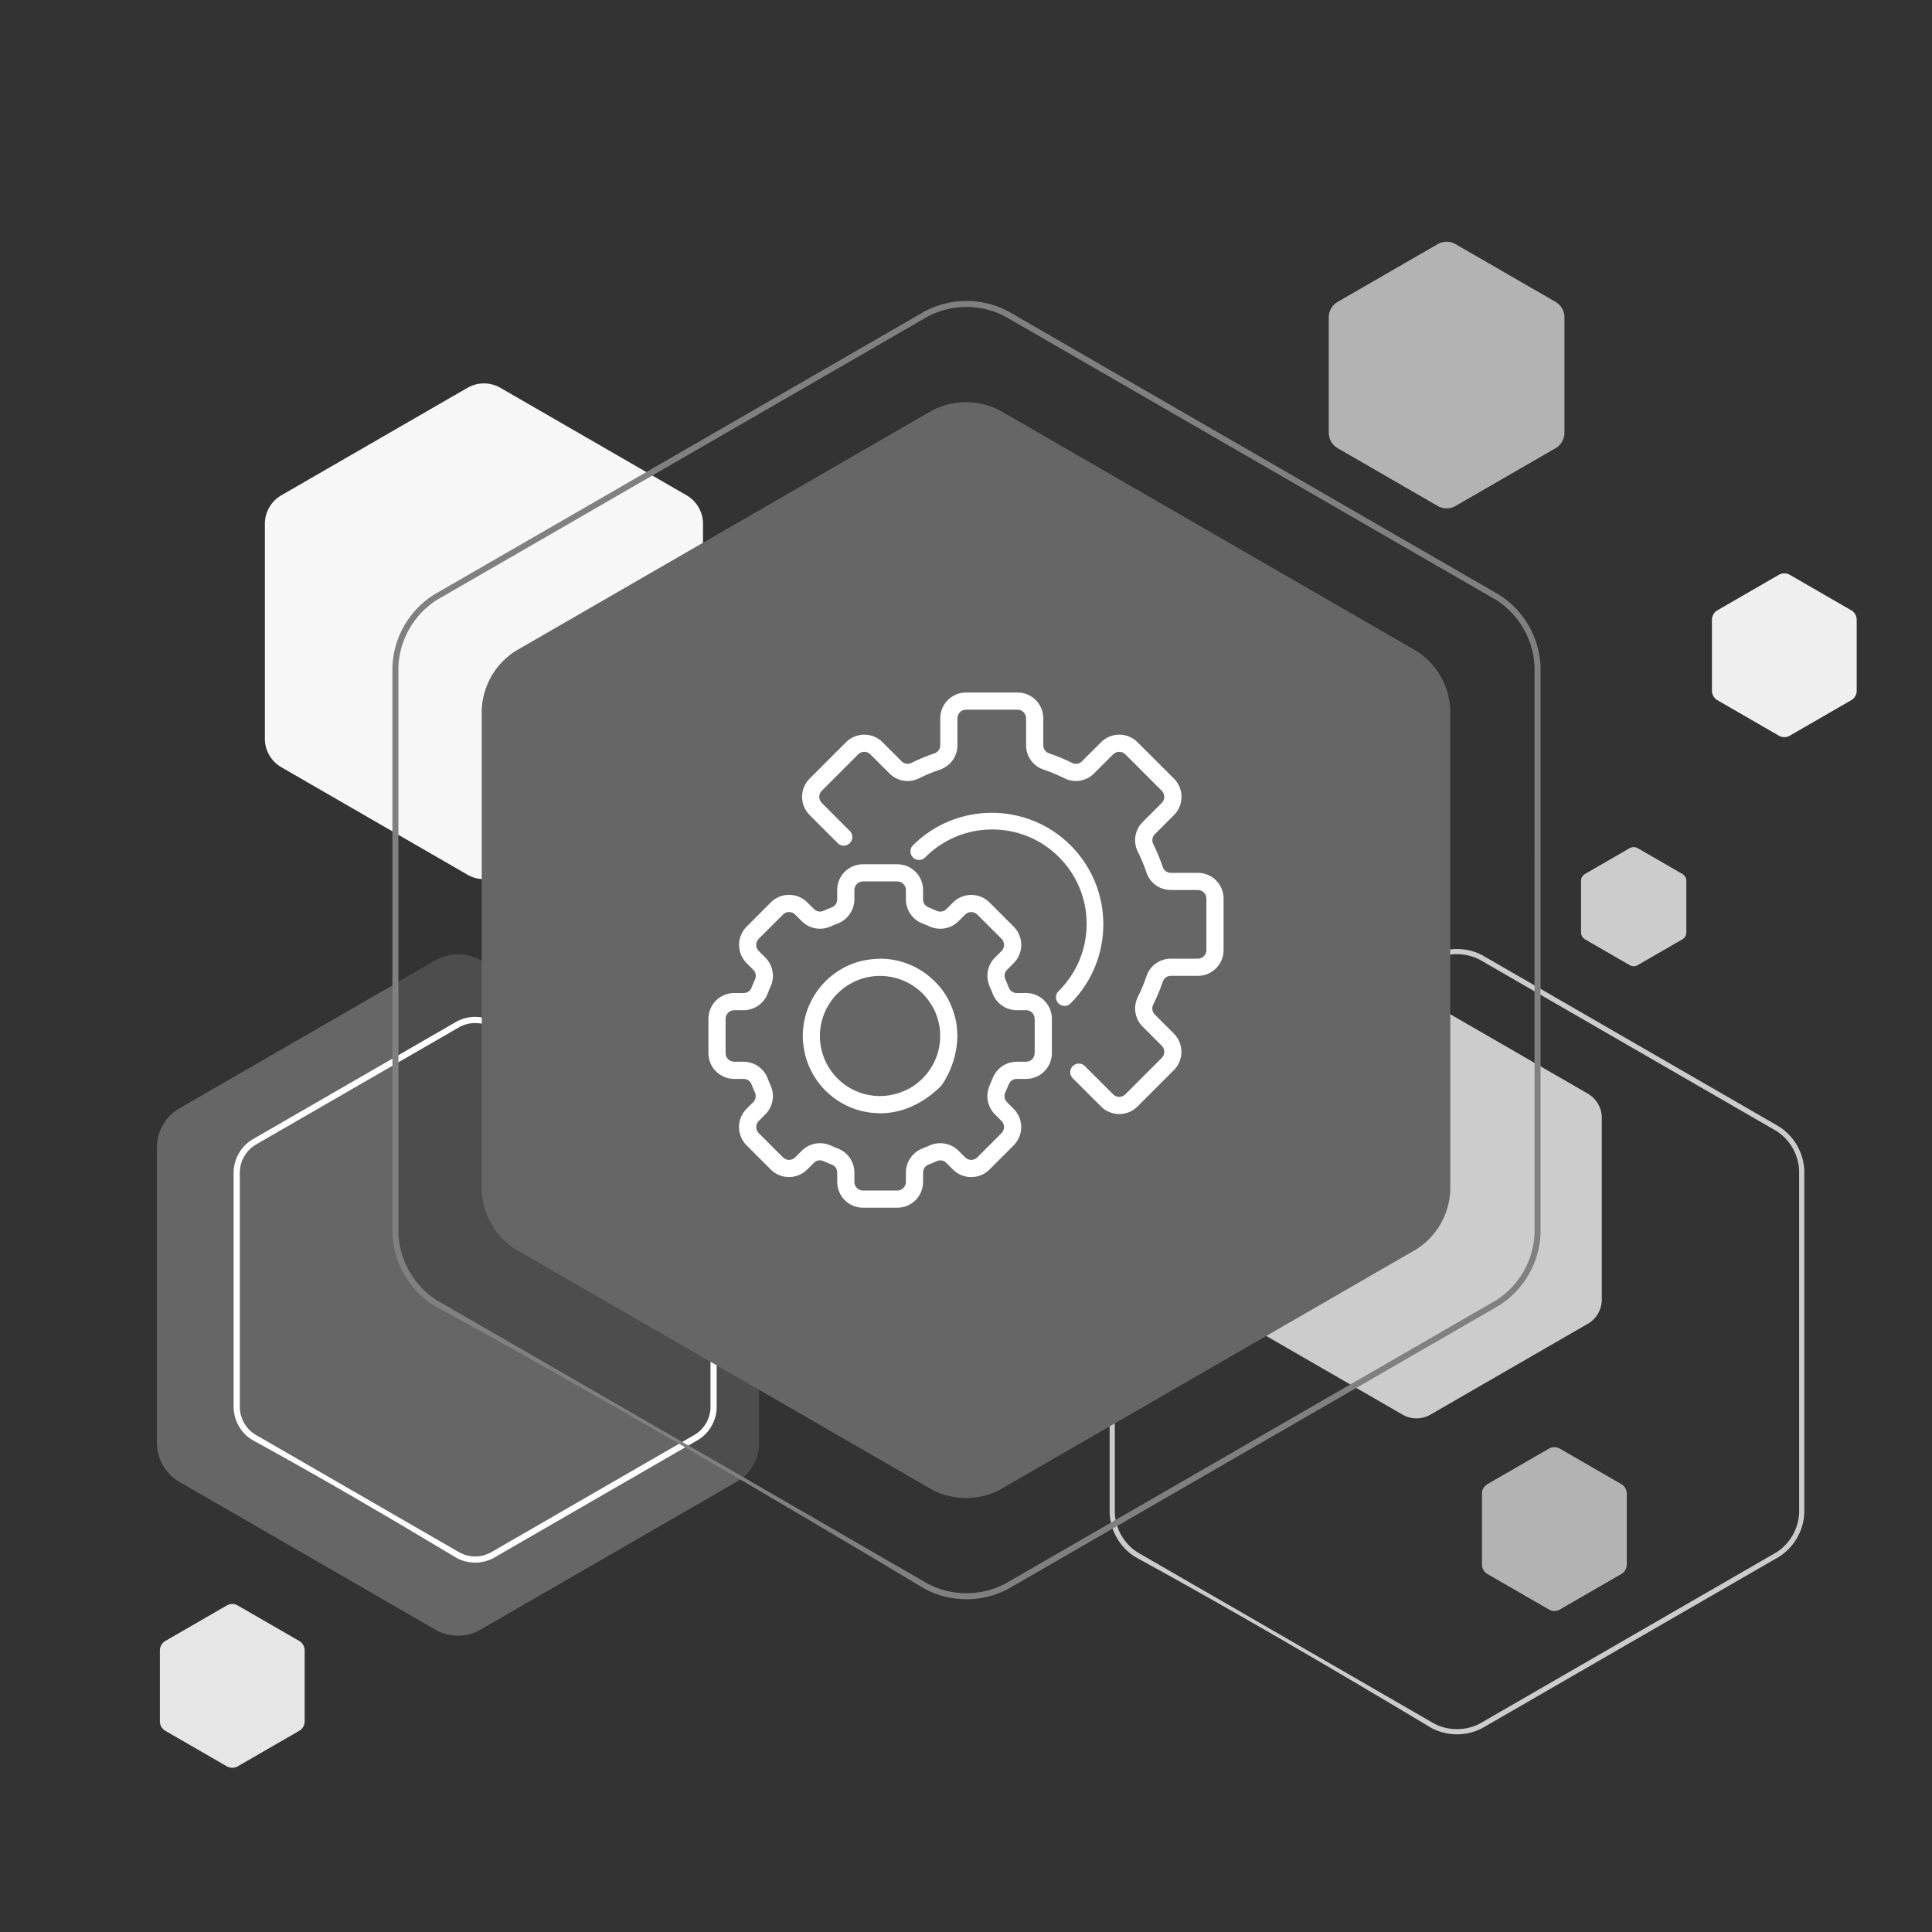 <?xml version="1.0" encoding="UTF-8"?>
<!DOCTYPE svg PUBLIC "-//W3C//DTD SVG 1.1//EN" "http://www.w3.org/Graphics/SVG/1.1/DTD/svg11.dtd">
<!-- Creator: CorelDRAW -->
<svg xmlns="http://www.w3.org/2000/svg" xml:space="preserve" width="64px" height="64px" version="1.1" style="shape-rendering:geometricPrecision; text-rendering:geometricPrecision; image-rendering:optimizeQuality; fill-rule:evenodd; clip-rule:evenodd"
viewBox="0 0 237.294 237.294"
 xmlns:xlink="http://www.w3.org/1999/xlink"
 xmlns:xodm="http://www.corel.com/coreldraw/odm/2003">
 <rect x="0" y="0" width="237.294" height="237.294" fill="#333333" stroke="none"/>
 <defs>
  <style type="text/css">
   <![CDATA[
    .fil0 {fill:none}
    .fil5 {fill:#4D4D4D}
    .fil3 {fill:#666666}
    .fil4 {fill:#B3B3B3}
    .fil1 {fill:#CCCCCC}
    .fil9 {fill:#E6E6E6}
    .fil6 {fill:#EFEFF0}
    .fil2 {fill:#F7F7F8}
    .fil10 {fill:gray;fill-rule:nonzero}
    .fil8 {fill:#CCCCCC;fill-rule:nonzero}
    .fil7 {fill:white;fill-rule:nonzero}
   ]]>
  </style>
 </defs>
 <g id="Слой_x0020_1">
  <g id="_3033828362944">
   <rect class="fil0" width="237.294" height="237.294"/>
   <path class="fil1" d="M195.158 134.405c0.449,0.288 0.837,0.684 1.122,1.177 0.285,0.493 0.434,1.028 0.458,1.561l0 22.631c-0.024,0.532 -0.173,1.067 -0.458,1.56 -0.285,0.494 -0.673,0.89 -1.122,1.177l-19.6 11.316c-0.473,0.245 -1.011,0.384 -1.58,0.384 -0.568,0 -1.105,-0.139 -1.578,-0.383l-19.603 -11.317c-0.448,-0.288 -0.836,-0.683 -1.121,-1.177 -0.284,-0.492 -0.433,-1.025 -0.458,-1.556l0 -22.635c0.024,-0.533 0.173,-1.068 0.458,-1.561 0.285,-0.493 0.673,-0.889 1.123,-1.177l19.601 -11.317c0.473,-0.244 1.01,-0.382 1.578,-0.382 0.569,0 1.107,0.138 1.58,0.383l19.6 11.316z"/>
   <path class="fil2" d="M84.477 60.921c0.531,0.34 0.99,0.808 1.326,1.391 0.336,0.583 0.513,1.216 0.541,1.845l0 26.753c-0.028,0.628 -0.205,1.261 -0.541,1.844 -0.336,0.584 -0.795,1.051 -1.326,1.391l-23.17 13.377c-0.559,0.29 -1.195,0.454 -1.867,0.454 -0.673,0 -1.308,-0.164 -1.866,-0.452l-23.174 -13.379c-0.529,-0.34 -0.988,-0.808 -1.325,-1.391 -0.335,-0.581 -0.512,-1.211 -0.541,-1.839l0 -26.758c0.029,-0.629 0.205,-1.262 0.541,-1.845 0.338,-0.583 0.796,-1.051 1.327,-1.391l23.172 -13.379c0.558,-0.288 1.193,-0.452 1.866,-0.452 0.672,0 1.308,0.164 1.867,0.453l23.17 13.378z"/>
   <path class="fil3" d="M90.647 136.242c0.729,0.467 1.36,1.111 1.823,1.912 0.462,0.801 0.704,1.67 0.744,2.535l0 36.761c-0.04,0.864 -0.282,1.733 -0.744,2.535 -0.463,0.801 -1.094,1.444 -1.823,1.911l-31.837 18.381c-0.769,0.398 -1.642,0.623 -2.566,0.623 -0.924,0 -1.797,-0.225 -2.564,-0.621l-31.842 -18.383c-0.729,-0.467 -1.359,-1.111 -1.822,-1.911 -0.461,-0.8 -0.703,-1.666 -0.744,-2.529l0 -36.767c0.04,-0.865 0.282,-1.734 0.744,-2.535 0.463,-0.801 1.095,-1.445 1.824,-1.912l31.84 -18.383c0.767,-0.396 1.64,-0.621 2.564,-0.621 0.924,0 1.797,0.225 2.566,0.623l31.837 18.381z"/>
   <path class="fil4" d="M199.186 182.316c0.175,0.111 0.327,0.267 0.438,0.459 0.111,0.193 0.169,0.402 0.179,0.61l0 8.84c-0.01,0.208 -0.068,0.417 -0.179,0.609 -0.111,0.194 -0.263,0.348 -0.438,0.461l-7.657 4.42c-0.185,0.096 -0.395,0.15 -0.617,0.15 -0.222,0 -0.432,-0.054 -0.617,-0.15l-7.656 -4.42c-0.176,-0.113 -0.327,-0.267 -0.439,-0.461 -0.111,-0.191 -0.169,-0.4 -0.178,-0.607l0 -8.842c0.009,-0.208 0.067,-0.417 0.178,-0.61 0.112,-0.192 0.263,-0.348 0.439,-0.459l7.656 -4.422c0.185,-0.094 0.395,-0.149 0.617,-0.149 0.222,0 0.432,0.055 0.617,0.15l7.657 4.421z"/>
   <path class="fil5" d="M59.225 146.277l0 -28.176 -0.415 -0.24c-0.769,-0.398 -1.642,-0.623 -2.566,-0.623 -0.924,0 -1.797,0.225 -2.564,0.621l-5.115 2.953 0 30.766c0.079,1.637 0.537,3.28 1.411,4.796 0.878,1.52 2.074,2.74 3.456,3.625l37.539 21.673c0.592,-0.441 1.106,-1.008 1.499,-1.687 0.462,-0.802 0.704,-1.671 0.744,-2.535l0 -6.792 -29.861 -17.24c-1.172,-0.751 -2.187,-1.786 -2.931,-3.075 -0.742,-1.285 -1.131,-2.679 -1.197,-4.066z"/>
   <path class="fil0" d="M204.29 27.882c0.561,0.36 1.046,0.855 1.401,1.471 0.356,0.615 0.542,1.284 0.573,1.948l0 28.265c-0.031,0.664 -0.217,1.332 -0.573,1.948 -0.355,0.616 -0.84,1.111 -1.401,1.47l-24.479 14.133c-0.59,0.306 -1.262,0.479 -1.973,0.479 -0.71,0 -1.38,-0.173 -1.971,-0.477l-24.482 -14.135c-0.56,-0.36 -1.045,-0.854 -1.4,-1.47 -0.355,-0.614 -0.541,-1.28 -0.573,-1.943l0 -28.27c0.032,-0.664 0.218,-1.333 0.573,-1.948 0.355,-0.616 0.841,-1.111 1.401,-1.471l24.481 -14.134c0.591,-0.305 1.261,-0.477 1.971,-0.477 0.711,0 1.383,0.172 1.973,0.478l24.479 14.133z"/>
   <path class="fil6" d="M227.429 74.989c0.176,0.113 0.327,0.267 0.439,0.461 0.111,0.192 0.169,0.401 0.178,0.609l0 8.84c-0.009,0.208 -0.067,0.418 -0.178,0.61 -0.112,0.192 -0.263,0.348 -0.439,0.459l-7.656 4.421c-0.185,0.095 -0.395,0.15 -0.617,0.15 -0.222,0 -0.432,-0.055 -0.617,-0.149l-7.658 -4.422c-0.174,-0.112 -0.325,-0.267 -0.437,-0.459 -0.111,-0.192 -0.169,-0.401 -0.179,-0.608l0 -8.842c0.01,-0.208 0.068,-0.417 0.179,-0.609 0.112,-0.194 0.263,-0.348 0.438,-0.461l7.657 -4.42c0.185,-0.096 0.395,-0.149 0.617,-0.149 0.222,0 0.432,0.053 0.617,0.149l7.656 4.42z"/>
   <path class="fil4" d="M191.146 37.129c0.284,0.183 0.531,0.435 0.713,0.748 0.181,0.313 0.276,0.654 0.291,0.992l0 14.391c-0.015,0.338 -0.11,0.679 -0.291,0.992 -0.182,0.314 -0.429,0.566 -0.713,0.748l-12.463 7.196c-0.302,0.156 -0.644,0.244 -1.005,0.244 -0.362,0 -0.703,-0.088 -1.004,-0.242l-12.465 -7.198c-0.285,-0.183 -0.532,-0.434 -0.712,-0.748 -0.181,-0.312 -0.276,-0.652 -0.292,-0.989l0 -14.394c0.015,-0.338 0.11,-0.679 0.292,-0.992 0.18,-0.313 0.427,-0.565 0.713,-0.748l12.464 -7.196c0.301,-0.156 0.642,-0.243 1.004,-0.243 0.361,0 0.703,0.087 1.005,0.244l12.463 7.195z"/>
   <path class="fil7" d="M85.815 140.011c0.319,0.204 0.617,0.447 0.883,0.726 0.258,0.271 0.489,0.578 0.685,0.917l0 0.001c0.196,0.34 0.346,0.693 0.451,1.051 0.109,0.371 0.171,0.75 0.189,1.128l0.001 0.017 0 29.119 -0.001 0.016c-0.018,0.379 -0.08,0.758 -0.189,1.129 -0.105,0.358 -0.255,0.712 -0.451,1.051l0 0.002c-0.196,0.339 -0.427,0.644 -0.685,0.917 -0.266,0.278 -0.564,0.521 -0.883,0.726l-0.014 0.008 -25.235 14.569c-0.334,0.174 -0.692,0.309 -1.07,0.401 -0.367,0.089 -0.749,0.136 -1.137,0.136 -0.387,0 -0.767,-0.047 -1.134,-0.136 -0.377,-0.092 -0.735,-0.226 -1.07,-0.399 -8.146,-4.88 -16.934,-10.035 -25.253,-14.58 -0.318,-0.203 -0.614,-0.446 -0.881,-0.726 -0.259,-0.272 -0.49,-0.577 -0.685,-0.916l0 -0.002c-0.196,-0.339 -0.345,-0.692 -0.45,-1.049 -0.109,-0.37 -0.171,-0.747 -0.189,-1.123l-0.002 -0.018 0 -29.125 0.002 -0.017c0.017,-0.378 0.08,-0.757 0.188,-1.127 0.105,-0.359 0.255,-0.712 0.451,-1.052l0 -0.001c0.196,-0.339 0.426,-0.646 0.686,-0.917 0.266,-0.279 0.562,-0.522 0.883,-0.726l0.012 -0.01 25.238 -14.571c0.335,-0.172 0.693,-0.307 1.07,-0.398 0.367,-0.088 0.747,-0.136 1.134,-0.136 0.388,0 0.77,0.048 1.137,0.137 0.378,0.09 0.736,0.226 1.07,0.399l25.235 14.569 0.014 0.01zm0.334 1.247c-0.222,-0.232 -0.467,-0.433 -0.727,-0.602l-25.212 -14.555c-0.281,-0.145 -0.58,-0.258 -0.891,-0.333 -0.304,-0.074 -0.626,-0.113 -0.96,-0.113 -0.333,0 -0.653,0.039 -0.956,0.113 -0.312,0.075 -0.612,0.188 -0.892,0.331l-25.214 14.558c-0.261,0.168 -0.505,0.369 -0.726,0.601 -0.219,0.23 -0.414,0.488 -0.579,0.775l-0.002 0c-0.163,0.284 -0.29,0.582 -0.379,0.887 -0.09,0.307 -0.142,0.62 -0.158,0.931l0 29.125c0.016,0.311 0.069,0.622 0.159,0.928 0.089,0.304 0.215,0.601 0.378,0.885l0.002 -0.001c0.165,0.287 0.359,0.545 0.578,0.774 0.223,0.235 0.473,0.439 0.741,0.611l25.191 14.545c0.284,0.145 0.586,0.259 0.901,0.335 0.303,0.074 0.623,0.113 0.956,0.113 0.334,0 0.656,-0.039 0.96,-0.113 0.311,-0.076 0.61,-0.188 0.891,-0.333l25.212 -14.556c0.26,-0.168 0.505,-0.369 0.727,-0.602 0.217,-0.229 0.413,-0.487 0.578,-0.774l0.001 0.001c0.164,-0.285 0.29,-0.583 0.379,-0.887 0.091,-0.308 0.143,-0.62 0.159,-0.932l-0.001 -29.119c-0.015,-0.311 -0.067,-0.624 -0.158,-0.931 -0.089,-0.305 -0.215,-0.603 -0.379,-0.887l-0.001 0c-0.165,-0.287 -0.361,-0.545 -0.578,-0.775z"/>
   <path class="fil8" d="M218.522 138.376c0.447,0.284 0.862,0.624 1.234,1.015 0.362,0.379 0.685,0.808 0.959,1.281l0 0.002c0.274,0.475 0.483,0.968 0.63,1.47 0.153,0.519 0.24,1.048 0.264,1.577l0.001 0.014 0 42.103 -0.001 0.014c-0.024,0.528 -0.111,1.058 -0.264,1.576 -0.147,0.503 -0.356,0.996 -0.63,1.472l0 0.001c-0.274,0.474 -0.597,0.901 -0.959,1.281 -0.372,0.391 -0.787,0.73 -1.234,1.016l-0.01 0.007 -36.479 21.061c-0.467,0.241 -0.968,0.43 -1.494,0.559 -0.513,0.124 -1.046,0.19 -1.59,0.19 -0.544,0 -1.076,-0.066 -1.587,-0.19 -0.526,-0.128 -1.026,-0.316 -1.495,-0.557 -11.773,-7.054 -24.473,-14.503 -36.495,-21.071 -0.445,-0.285 -0.859,-0.624 -1.232,-1.015 -0.361,-0.38 -0.684,-0.808 -0.957,-1.281l0 -0.001c-0.274,-0.474 -0.483,-0.967 -0.63,-1.468 -0.152,-0.517 -0.24,-1.044 -0.265,-1.571l-0.001 -0.015 0 -42.111 0.001 -0.014c0.024,-0.529 0.112,-1.058 0.264,-1.577 0.147,-0.502 0.356,-0.995 0.631,-1.47l0 -0.002c0.274,-0.473 0.597,-0.902 0.958,-1.281 0.373,-0.39 0.787,-0.731 1.234,-1.015l0.011 -0.008 36.481 -21.063c0.469,-0.242 0.969,-0.43 1.495,-0.557 0.511,-0.124 1.043,-0.19 1.587,-0.19 0.544,0 1.077,0.066 1.59,0.19 0.526,0.128 1.027,0.317 1.494,0.559l36.479 21.061 0.01 0.008zm0.774 1.452c-0.335,-0.352 -0.706,-0.656 -1.103,-0.911l-36.457 -21.05c-0.424,-0.218 -0.875,-0.389 -1.346,-0.502 -0.459,-0.112 -0.942,-0.171 -1.441,-0.171 -0.499,0 -0.98,0.059 -1.438,0.17 -0.471,0.114 -0.923,0.284 -1.345,0.501l-36.462 21.052c-0.396,0.255 -0.767,0.559 -1.102,0.911 -0.328,0.344 -0.622,0.733 -0.87,1.162l-0.001 0c-0.247,0.428 -0.436,0.876 -0.57,1.333 -0.137,0.466 -0.216,0.94 -0.238,1.412l0 42.111c0.023,0.471 0.102,0.943 0.239,1.408 0.133,0.455 0.322,0.901 0.569,1.328l0 0c0.249,0.43 0.542,0.819 0.869,1.163 0.337,0.353 0.712,0.66 1.115,0.918l36.443 21.04c0.425,0.22 0.879,0.391 1.353,0.506 0.458,0.11 0.939,0.169 1.438,0.169 0.499,0 0.982,-0.059 1.441,-0.17 0.471,-0.115 0.922,-0.284 1.346,-0.503l36.457 -21.049c0.397,-0.255 0.768,-0.559 1.103,-0.911 0.328,-0.344 0.621,-0.732 0.869,-1.163l0.001 0c0.247,-0.428 0.436,-0.875 0.571,-1.333 0.136,-0.465 0.215,-0.939 0.238,-1.411l-0.001 -42.103c-0.022,-0.472 -0.101,-0.946 -0.237,-1.412 -0.135,-0.457 -0.324,-0.905 -0.571,-1.333l-0.001 0c-0.248,-0.429 -0.541,-0.818 -0.869,-1.162z"/>
   <path class="fil1" d="M206.672 107.363c0.127,0.081 0.238,0.195 0.319,0.335 0.08,0.139 0.122,0.292 0.13,0.443l0 6.43c-0.008,0.152 -0.05,0.304 -0.13,0.444 -0.081,0.14 -0.192,0.252 -0.319,0.334l-5.569 3.215c-0.135,0.07 -0.287,0.109 -0.449,0.109 -0.162,0 -0.314,-0.039 -0.449,-0.108l-5.569 -3.216c-0.127,-0.082 -0.238,-0.194 -0.319,-0.334 -0.08,-0.14 -0.122,-0.291 -0.13,-0.443l0 -6.431c0.008,-0.151 0.05,-0.304 0.13,-0.443 0.081,-0.14 0.192,-0.254 0.319,-0.335l5.569 -3.216c0.135,-0.069 0.287,-0.108 0.449,-0.108 0.162,0 0.314,0.039 0.449,0.108l5.569 3.216z"/>
   <path class="fil9" d="M36.803 201.576c0.176,0.112 0.327,0.267 0.438,0.459 0.112,0.192 0.17,0.401 0.179,0.61l0 8.84c-0.009,0.208 -0.067,0.417 -0.179,0.609 -0.111,0.194 -0.262,0.348 -0.438,0.461l-7.656 4.42c-0.185,0.096 -0.395,0.149 -0.617,0.149 -0.222,0 -0.432,-0.053 -0.617,-0.149l-7.657 -4.42c-0.175,-0.113 -0.327,-0.267 -0.438,-0.461 -0.112,-0.191 -0.169,-0.4 -0.179,-0.607l0 -8.842c0.01,-0.209 0.067,-0.418 0.179,-0.61 0.111,-0.192 0.263,-0.347 0.438,-0.459l7.657 -4.422c0.185,-0.094 0.395,-0.149 0.617,-0.149 0.222,0 0.432,0.055 0.617,0.15l7.656 4.421z"/>
   <path class="fil10" d="M184.173 73.078c0.729,0.465 1.405,1.02 2.014,1.657 0.592,0.62 1.119,1.32 1.566,2.095l0 0.001c0.448,0.775 0.789,1.581 1.03,2.401 0.249,0.848 0.391,1.712 0.431,2.575l0.001 0.016 0 69.743 -0.001 0.015c-0.04,0.863 -0.182,1.727 -0.431,2.574 -0.241,0.821 -0.582,1.627 -1.03,2.403l0 0.001c-0.447,0.775 -0.974,1.474 -1.566,2.094 -0.609,0.638 -1.285,1.193 -2.014,1.658l-0.012 0.009 -60.418 34.881c-0.764,0.397 -1.581,0.705 -2.44,0.913 -0.837,0.202 -1.707,0.311 -2.597,0.311 -0.889,0 -1.757,-0.107 -2.592,-0.31 -0.859,-0.207 -1.676,-0.515 -2.44,-0.91 -19.499,-11.68 -40.53,-24.018 -60.441,-34.895 -0.725,-0.464 -1.402,-1.019 -2.011,-1.658 -0.591,-0.619 -1.117,-1.319 -1.564,-2.093l0 -0.001c-0.447,-0.774 -0.788,-1.579 -1.029,-2.396 -0.248,-0.845 -0.391,-1.706 -0.432,-2.566l-0.001 -0.018 0 -69.755 0.001 -0.016c0.04,-0.863 0.182,-1.727 0.431,-2.574 0.241,-0.821 0.583,-1.627 1.03,-2.402l0 -0.001c0.448,-0.775 0.975,-1.475 1.566,-2.095 0.608,-0.637 1.285,-1.192 2.014,-1.657l0.012 -0.01 60.424 -34.885c0.764,-0.395 1.581,-0.703 2.44,-0.91 0.835,-0.202 1.703,-0.31 2.592,-0.31 0.89,0 1.76,0.108 2.597,0.311 0.859,0.208 1.676,0.517 2.44,0.912l60.418 34.882 0.012 0.01zm1.479 2.166c-0.564,-0.593 -1.191,-1.107 -1.861,-1.537l-60.393 -34.869c-0.713,-0.368 -1.473,-0.655 -2.268,-0.848 -0.774,-0.187 -1.586,-0.287 -2.424,-0.287 -0.837,0 -1.647,0.1 -2.418,0.286 -0.796,0.193 -1.556,0.479 -2.268,0.846l-60.4 34.872c-0.67,0.43 -1.297,0.944 -1.861,1.537 -0.552,0.578 -1.045,1.231 -1.462,1.955l-0.001 0c-0.416,0.721 -0.735,1.473 -0.961,2.241 -0.23,0.786 -0.362,1.586 -0.4,2.383l0 69.755c0.039,0.796 0.171,1.593 0.401,2.376 0.226,0.766 0.545,1.516 0.959,2.236l0.001 -0.001c0.417,0.723 0.909,1.376 1.461,1.955 0.566,0.595 1.197,1.111 1.875,1.545l60.379 34.861c0.715,0.368 1.478,0.656 2.277,0.849 0.771,0.187 1.581,0.286 2.418,0.286 0.838,0 1.65,-0.1 2.424,-0.287 0.794,-0.193 1.555,-0.479 2.268,-0.848l60.393 -34.868c0.67,-0.43 1.297,-0.944 1.861,-1.537 0.552,-0.579 1.045,-1.232 1.463,-1.956l0 0.001c0.416,-0.721 0.735,-1.474 0.961,-2.243 0.23,-0.785 0.362,-1.585 0.401,-2.381l-0.001 -69.743c-0.038,-0.797 -0.17,-1.597 -0.4,-2.383 -0.226,-0.768 -0.545,-1.52 -0.961,-2.241l0 0c-0.418,-0.724 -0.911,-1.377 -1.463,-1.955z"/>
   <path class="fil3" d="M173.997 79.97c1.173,0.75 2.189,1.786 2.933,3.074 0.744,1.29 1.133,2.688 1.197,4.079l0 59.142c-0.064,1.391 -0.453,2.79 -1.197,4.078 -0.744,1.289 -1.76,2.325 -2.933,3.076l-51.221 29.573c-1.237,0.64 -2.641,1.001 -4.129,1.001 -1.486,0 -2.889,-0.361 -4.124,-0.998l-51.229 -29.577c-1.172,-0.751 -2.186,-1.786 -2.93,-3.075 -0.741,-1.285 -1.131,-2.679 -1.198,-4.066l0 -59.154c0.066,-1.391 0.454,-2.789 1.199,-4.079 0.744,-1.288 1.759,-2.324 2.932,-3.074l51.226 -29.577c1.235,-0.637 2.638,-0.999 4.124,-0.999 1.488,0 2.892,0.362 4.129,1.002l51.221 29.574z"/>
   <g>
    <path class="fil7" d="M127.084 129.349c0,0.584 -0.472,1.056 -1.055,1.056l-1.16 0c-1.311,0.004 -2.483,0.814 -2.952,2.039 -0.113,0.295 -0.234,0.586 -0.363,0.872 -0.542,1.197 -0.291,2.604 0.633,3.54l0.824 0.825c0.412,0.412 0.413,1.079 0.001,1.491 0,0.001 0,0.001 -0.001,0.001l-2.98 2.981c-0.412,0.411 -1.079,0.411 -1.491,0l-0.827 -0.826c-0.935,-0.924 -2.342,-1.176 -3.539,-0.633 -0.286,0.129 -0.577,0.251 -0.87,0.363 -1.224,0.468 -2.034,1.64 -2.039,2.951l0 1.159c0,0.584 -0.472,1.055 -1.054,1.055l-4.219 0c-0.582,0 -1.054,-0.471 -1.054,-1.055l0 -1.159c-0.005,-1.312 -0.816,-2.485 -2.04,-2.953 -0.296,-0.112 -0.586,-0.233 -0.872,-0.363 -1.197,-0.542 -2.604,-0.29 -3.539,0.633l-0.825 0.825c-0.412,0.412 -1.08,0.412 -1.492,0 -0.001,0 -0.001,0 -0.001,0l-2.98 -2.978c-0.412,-0.412 -0.412,-1.079 0,-1.491l0.826 -0.826c0.922,-0.936 1.175,-2.343 0.632,-3.54 -0.13,-0.286 -0.251,-0.577 -0.362,-0.87 -0.468,-1.225 -1.641,-2.036 -2.951,-2.041l-1.161 0c-0.582,0 -1.054,-0.472 -1.054,-1.056l0 -4.217c0,-0.582 0.472,-1.055 1.054,-1.055l1.161 0c1.31,-0.005 2.484,-0.815 2.953,-2.039 0.111,-0.296 0.232,-0.587 0.362,-0.873 0.543,-1.197 0.291,-2.604 -0.632,-3.538l-0.829 -0.827c-0.412,-0.412 -0.412,-1.079 -0.002,-1.491 0.002,0 0.002,-0.001 0.002,-0.001l2.98 -2.981c0.412,-0.411 1.08,-0.411 1.492,0l0.826 0.826c0.934,0.924 2.342,1.177 3.539,0.633 0.286,-0.129 0.576,-0.251 0.87,-0.362 1.225,-0.467 2.036,-1.64 2.043,-2.952l0 -1.159c0,-0.582 0.472,-1.055 1.054,-1.055l4.219 0c0.582,0 1.054,0.473 1.054,1.055l0 1.159c0.005,1.312 0.815,2.485 2.04,2.954 0.295,0.111 0.586,0.232 0.872,0.362 1.197,0.544 2.605,0.291 3.539,-0.632l0.826 -0.825c0.413,-0.409 1.078,-0.409 1.492,0l2.98 2.98c0.412,0.412 0.412,1.08 0,1.492l-0.825 0.827c-0.924,0.934 -1.175,2.341 -0.633,3.538 0.13,0.286 0.25,0.577 0.363,0.871 0.469,1.223 1.64,2.032 2.95,2.038l1.16 0c0.583,0 1.055,0.473 1.055,1.055l0 4.217zm-1.055 -7.381l-1.16 0c-0.436,0 -0.826,-0.272 -0.976,-0.682 -0.129,-0.337 -0.267,-0.667 -0.415,-0.994 -0.185,-0.397 -0.101,-0.868 0.21,-1.177l0.827 -0.827c1.227,-1.238 1.225,-3.235 -0.005,-4.471l-2.98 -2.98c-1.237,-1.23 -3.235,-1.23 -4.472,0l-0.827 0.825c-0.309,0.31 -0.779,0.395 -1.176,0.211 -0.327,-0.148 -0.657,-0.287 -0.997,-0.421 -0.412,-0.149 -0.685,-0.541 -0.684,-0.98l0 -1.159c0,-1.748 -1.416,-3.163 -3.163,-3.163l-4.219 0c-1.747,0 -3.164,1.415 -3.164,3.163l0 1.159c0.001,0.438 -0.271,0.828 -0.681,0.978 -0.337,0.128 -0.667,0.267 -0.994,0.415 -0.398,0.184 -0.868,0.1 -1.177,-0.211l-0.828 -0.826c-1.236,-1.23 -3.233,-1.23 -4.47,0l-2.981 2.989c-1.229,1.237 -1.229,3.235 0,4.472l0.826 0.826c0.311,0.309 0.395,0.78 0.212,1.177 -0.15,0.327 -0.287,0.657 -0.418,0.995 -0.15,0.413 -0.544,0.685 -0.983,0.681l-1.161 0c-1.747,0 -3.163,1.416 -3.163,3.164l0 4.217c0,1.748 1.416,3.165 3.163,3.165l1.161 0c0.436,-0.001 0.827,0.271 0.976,0.681 0.129,0.337 0.267,0.668 0.416,0.994 0.184,0.398 0.1,0.869 -0.211,1.178l-0.827 0.827c-1.229,1.237 -1.229,3.234 0,4.471l2.98 2.98c1.237,1.23 3.234,1.23 4.471,0l0.827 -0.826c0.309,-0.31 0.779,-0.394 1.178,-0.211 0.326,0.149 0.657,0.287 0.995,0.422 0.414,0.148 0.69,0.54 0.689,0.979l0 1.159c0,1.748 1.417,3.165 3.164,3.165l4.219 0c1.747,0 3.163,-1.417 3.163,-3.165l0 -1.159c-0.001,-0.436 0.271,-0.827 0.681,-0.976 0.339,-0.13 0.669,-0.267 0.996,-0.417 0.397,-0.184 0.867,-0.099 1.176,0.212l0.828 0.827c1.238,1.226 3.235,1.224 4.471,-0.006l2.979 -2.98c1.23,-1.237 1.23,-3.235 0,-4.471l-0.826 -0.827c-0.311,-0.309 -0.395,-0.78 -0.21,-1.177 0.148,-0.327 0.287,-0.657 0.422,-0.996 0.149,-0.412 0.541,-0.686 0.978,-0.684l1.16 0c1.748,0 3.164,-1.417 3.164,-3.165l0 -4.217c0,-1.748 -1.416,-3.164 -3.164,-3.164z"/>
    <path class="fil7" d="M106.248 120.091c0.607,-0.153 1.229,-0.231 1.853,-0.232 0.302,0.002 0.604,0.022 0.902,0.061 0.08,0.009 0.16,0.024 0.239,0.036 0.228,0.035 0.453,0.081 0.675,0.138 0.073,0.019 0.147,0.036 0.218,0.056 0.56,0.162 1.1,0.389 1.608,0.677 0.081,0.047 0.16,0.097 0.241,0.146 0.166,0.106 0.328,0.211 0.486,0.331 0.087,0.063 0.173,0.124 0.255,0.19 0.207,0.165 0.405,0.342 0.593,0.528 0.075,0.076 0.144,0.159 0.217,0.238 0.121,0.132 0.24,0.266 0.352,0.409 0.078,0.098 0.152,0.2 0.227,0.302 0.105,0.151 0.21,0.31 0.306,0.47 0.052,0.088 0.105,0.173 0.159,0.262 0.136,0.251 0.257,0.509 0.362,0.774 0.042,0.105 0.079,0.21 0.117,0.316 0.068,0.194 0.127,0.39 0.179,0.589 0.026,0.105 0.055,0.199 0.077,0.302 0.062,0.284 0.108,0.572 0.135,0.862 0.006,0.078 0.006,0.156 0.011,0.233 0.015,0.243 0.019,0.486 0.01,0.73 0,0.088 -0.007,0.176 -0.013,0.262 -0.019,0.255 -0.051,0.511 -0.094,0.767 -0.394,2.193 -1.757,4.091 -3.706,5.167 -0.132,0.069 -0.26,0.133 -0.389,0.192l-0.087 0.042c-0.613,0.279 -1.259,0.474 -1.924,0.582 -0.046,0.008 -0.093,0.016 -0.14,0.023 -0.133,0.018 -0.262,0.034 -0.391,0.046 -0.17,0.015 -0.341,0.023 -0.514,0.026 -0.075,0 -0.147,0 -0.221,0 -0.25,-0.002 -0.499,-0.018 -0.747,-0.046l-0.126 -0.015c-0.291,-0.038 -0.579,-0.091 -0.862,-0.162 -3.95,-1.011 -6.332,-5.032 -5.322,-8.982 0.669,-2.61 2.706,-4.648 5.314,-5.319l0 -0.001zm11.324 6.728c-0.011,-0.254 -0.028,-0.505 -0.059,-0.756 -0.035,-0.27 -0.075,-0.538 -0.13,-0.801 -0.037,-0.171 -0.085,-0.341 -0.132,-0.512 -0.059,-0.217 -0.126,-0.432 -0.199,-0.643 -0.052,-0.146 -0.105,-0.291 -0.16,-0.436 -0.137,-0.337 -0.291,-0.667 -0.466,-0.987 -0.013,-0.024 -0.022,-0.05 -0.035,-0.075 -0.275,-0.488 -0.592,-0.951 -0.949,-1.383 -0.031,-0.038 -0.066,-0.073 -0.097,-0.11 -0.146,-0.172 -0.296,-0.339 -0.453,-0.498 -0.082,-0.085 -0.168,-0.165 -0.256,-0.248 -0.105,-0.098 -0.21,-0.195 -0.316,-0.287 -0.128,-0.112 -0.258,-0.22 -0.391,-0.324l-0.173 -0.128c-1.631,-1.222 -3.616,-1.883 -5.655,-1.881 -0.105,0 -0.21,0.015 -0.316,0.02 -0.225,0.006 -0.45,0.018 -0.677,0.042 -0.119,0.012 -0.24,0.026 -0.358,0.043 -0.344,0.045 -0.686,0.109 -1.022,0.191 -5.078,1.312 -8.132,6.492 -6.819,11.57 0.865,3.347 3.479,5.959 6.826,6.82 0.017,0 0.035,0.006 0.053,0.01 0.364,0.091 0.733,0.162 1.105,0.211 0.246,0.031 0.492,0.037 0.738,0.048 0.164,0.009 0.317,0.033 0.488,0.033 0.301,0 0.613,-0.02 0.931,-0.051 0.034,0 0.068,-0.01 0.107,-0.014 0.255,-0.028 0.514,-0.066 0.779,-0.119 0.105,-0.02 0.204,-0.046 0.305,-0.07 0.186,-0.043 0.37,-0.089 0.56,-0.144 0.147,-0.044 0.291,-0.096 0.435,-0.146 0.145,-0.052 0.295,-0.107 0.445,-0.163 0.149,-0.057 0.275,-0.122 0.411,-0.186 0.178,-0.081 0.353,-0.161 0.528,-0.256l0.006 0c0.984,-0.527 1.893,-1.183 2.703,-1.952 0.219,-0.204 0.408,-0.437 0.564,-0.692 0.824,-1.319 1.365,-2.796 1.589,-4.334 0.03,-0.204 0.056,-0.407 0.072,-0.615 0.015,-0.191 0.025,-0.381 0.029,-0.571 0,-0.06 0.009,-0.117 0.009,-0.176 0.001,-0.15 -0.014,-0.286 -0.02,-0.43z"/>
    <path class="fil7" d="M147.121 107.204l-3.317 0c-0.441,0.004 -0.838,-0.275 -0.983,-0.692 -0.327,-0.979 -0.722,-1.935 -1.184,-2.86 -0.196,-0.398 -0.114,-0.878 0.203,-1.189l2.352 -2.356c1.234,-1.235 1.234,-3.237 0,-4.472l-4.485 -4.477c-1.235,-1.234 -3.237,-1.234 -4.472,0l-2.351 2.35c-0.311,0.316 -0.79,0.398 -1.19,0.203 -0.924,-0.464 -1.879,-0.862 -2.86,-1.19 -0.419,-0.144 -0.699,-0.54 -0.695,-0.984l0 -3.316c0,-1.747 -1.417,-3.164 -3.164,-3.164l-6.328 0c-1.747,0 -3.163,1.417 -3.163,3.164l0 3.316c0.004,0.443 -0.275,0.839 -0.692,0.984 -0.98,0.328 -1.935,0.726 -2.859,1.189 -0.399,0.196 -0.879,0.115 -1.191,-0.202l-2.355 -2.352c-1.237,-1.231 -3.236,-1.231 -4.472,0l-4.476 4.476c-1.235,1.235 -1.235,3.238 0,4.473l3.458 3.464c0.418,0.406 1.086,0.396 1.491,-0.023 0.395,-0.409 0.396,-1.056 0.002,-1.466l-3.46 -3.463c-0.412,-0.412 -0.412,-1.079 0,-1.491l4.477 -4.476c0.41,-0.412 1.078,-0.412 1.49,0l2.356 2.353c0.953,0.958 2.414,1.198 3.624,0.593 0.835,-0.418 1.698,-0.776 2.584,-1.074 1.279,-0.433 2.137,-1.634 2.132,-2.985l0 -3.316c0,-0.582 0.472,-1.055 1.054,-1.055l6.328 0c0.582,0 1.054,0.473 1.054,1.055l0 3.316c-0.005,1.35 0.854,2.552 2.132,2.984 0.886,0.298 1.75,0.657 2.585,1.075 1.211,0.602 2.669,0.362 3.623,-0.594l2.356 -2.352c0.411,-0.412 1.08,-0.412 1.491,0l4.476 4.477c0.411,0.412 0.411,1.079 0,1.49l-2.352 2.356c-0.958,0.954 -1.197,2.413 -0.595,3.623 0.418,0.836 0.778,1.7 1.075,2.586 0.432,1.278 1.634,2.136 2.984,2.131l3.317 0c0.582,0 1.055,0.472 1.055,1.054l0 6.328c0,0.583 -0.473,1.055 -1.055,1.055l-3.317 0c-1.35,-0.006 -2.551,0.853 -2.983,2.131 -0.297,0.886 -0.657,1.75 -1.076,2.585 -0.601,1.21 -0.362,2.67 0.596,3.623l2.352 2.356c0.412,0.412 0.412,1.079 0,1.491l-4.478 4.476c-0.411,0.411 -1.079,0.411 -1.49,0l-3.466 -3.458c-0.404,-0.419 -1.072,-0.429 -1.49,-0.024 -0.419,0.406 -0.43,1.073 -0.024,1.492 0.008,0.008 0.017,0.016 0.026,0.025l3.464 3.459c1.235,1.234 3.237,1.234 4.472,0l4.476 -4.476c1.235,-1.234 1.235,-3.238 0,-4.473l-2.349 -2.353c-0.316,-0.311 -0.398,-0.79 -0.203,-1.19 0.464,-0.923 0.861,-1.879 1.19,-2.859 0.144,-0.42 0.541,-0.7 0.983,-0.696l3.317 0c1.748,0 3.163,-1.417 3.163,-3.164l0 -6.328c0,-1.747 -1.415,-3.163 -3.163,-3.163z"/>
    <path class="fil7" d="M131.505 103.837c-5.357,-5.345 -14.031,-5.345 -19.388,0 -0.404,0.42 -0.393,1.087 0.026,1.492 0.409,0.394 1.057,0.394 1.466,0 4.499,-4.561 11.844,-4.61 16.405,-0.111 4.56,4.501 4.609,11.845 0.11,16.406 -0.037,0.036 -0.073,0.073 -0.11,0.11 -0.42,0.405 -0.431,1.072 -0.027,1.491 0.405,0.419 1.074,0.43 1.492,0.026 0.009,-0.009 0.018,-0.017 0.026,-0.026 5.346,-5.357 5.346,-14.031 0,-19.388z"/>
   </g>
  </g>
 </g>
</svg>
